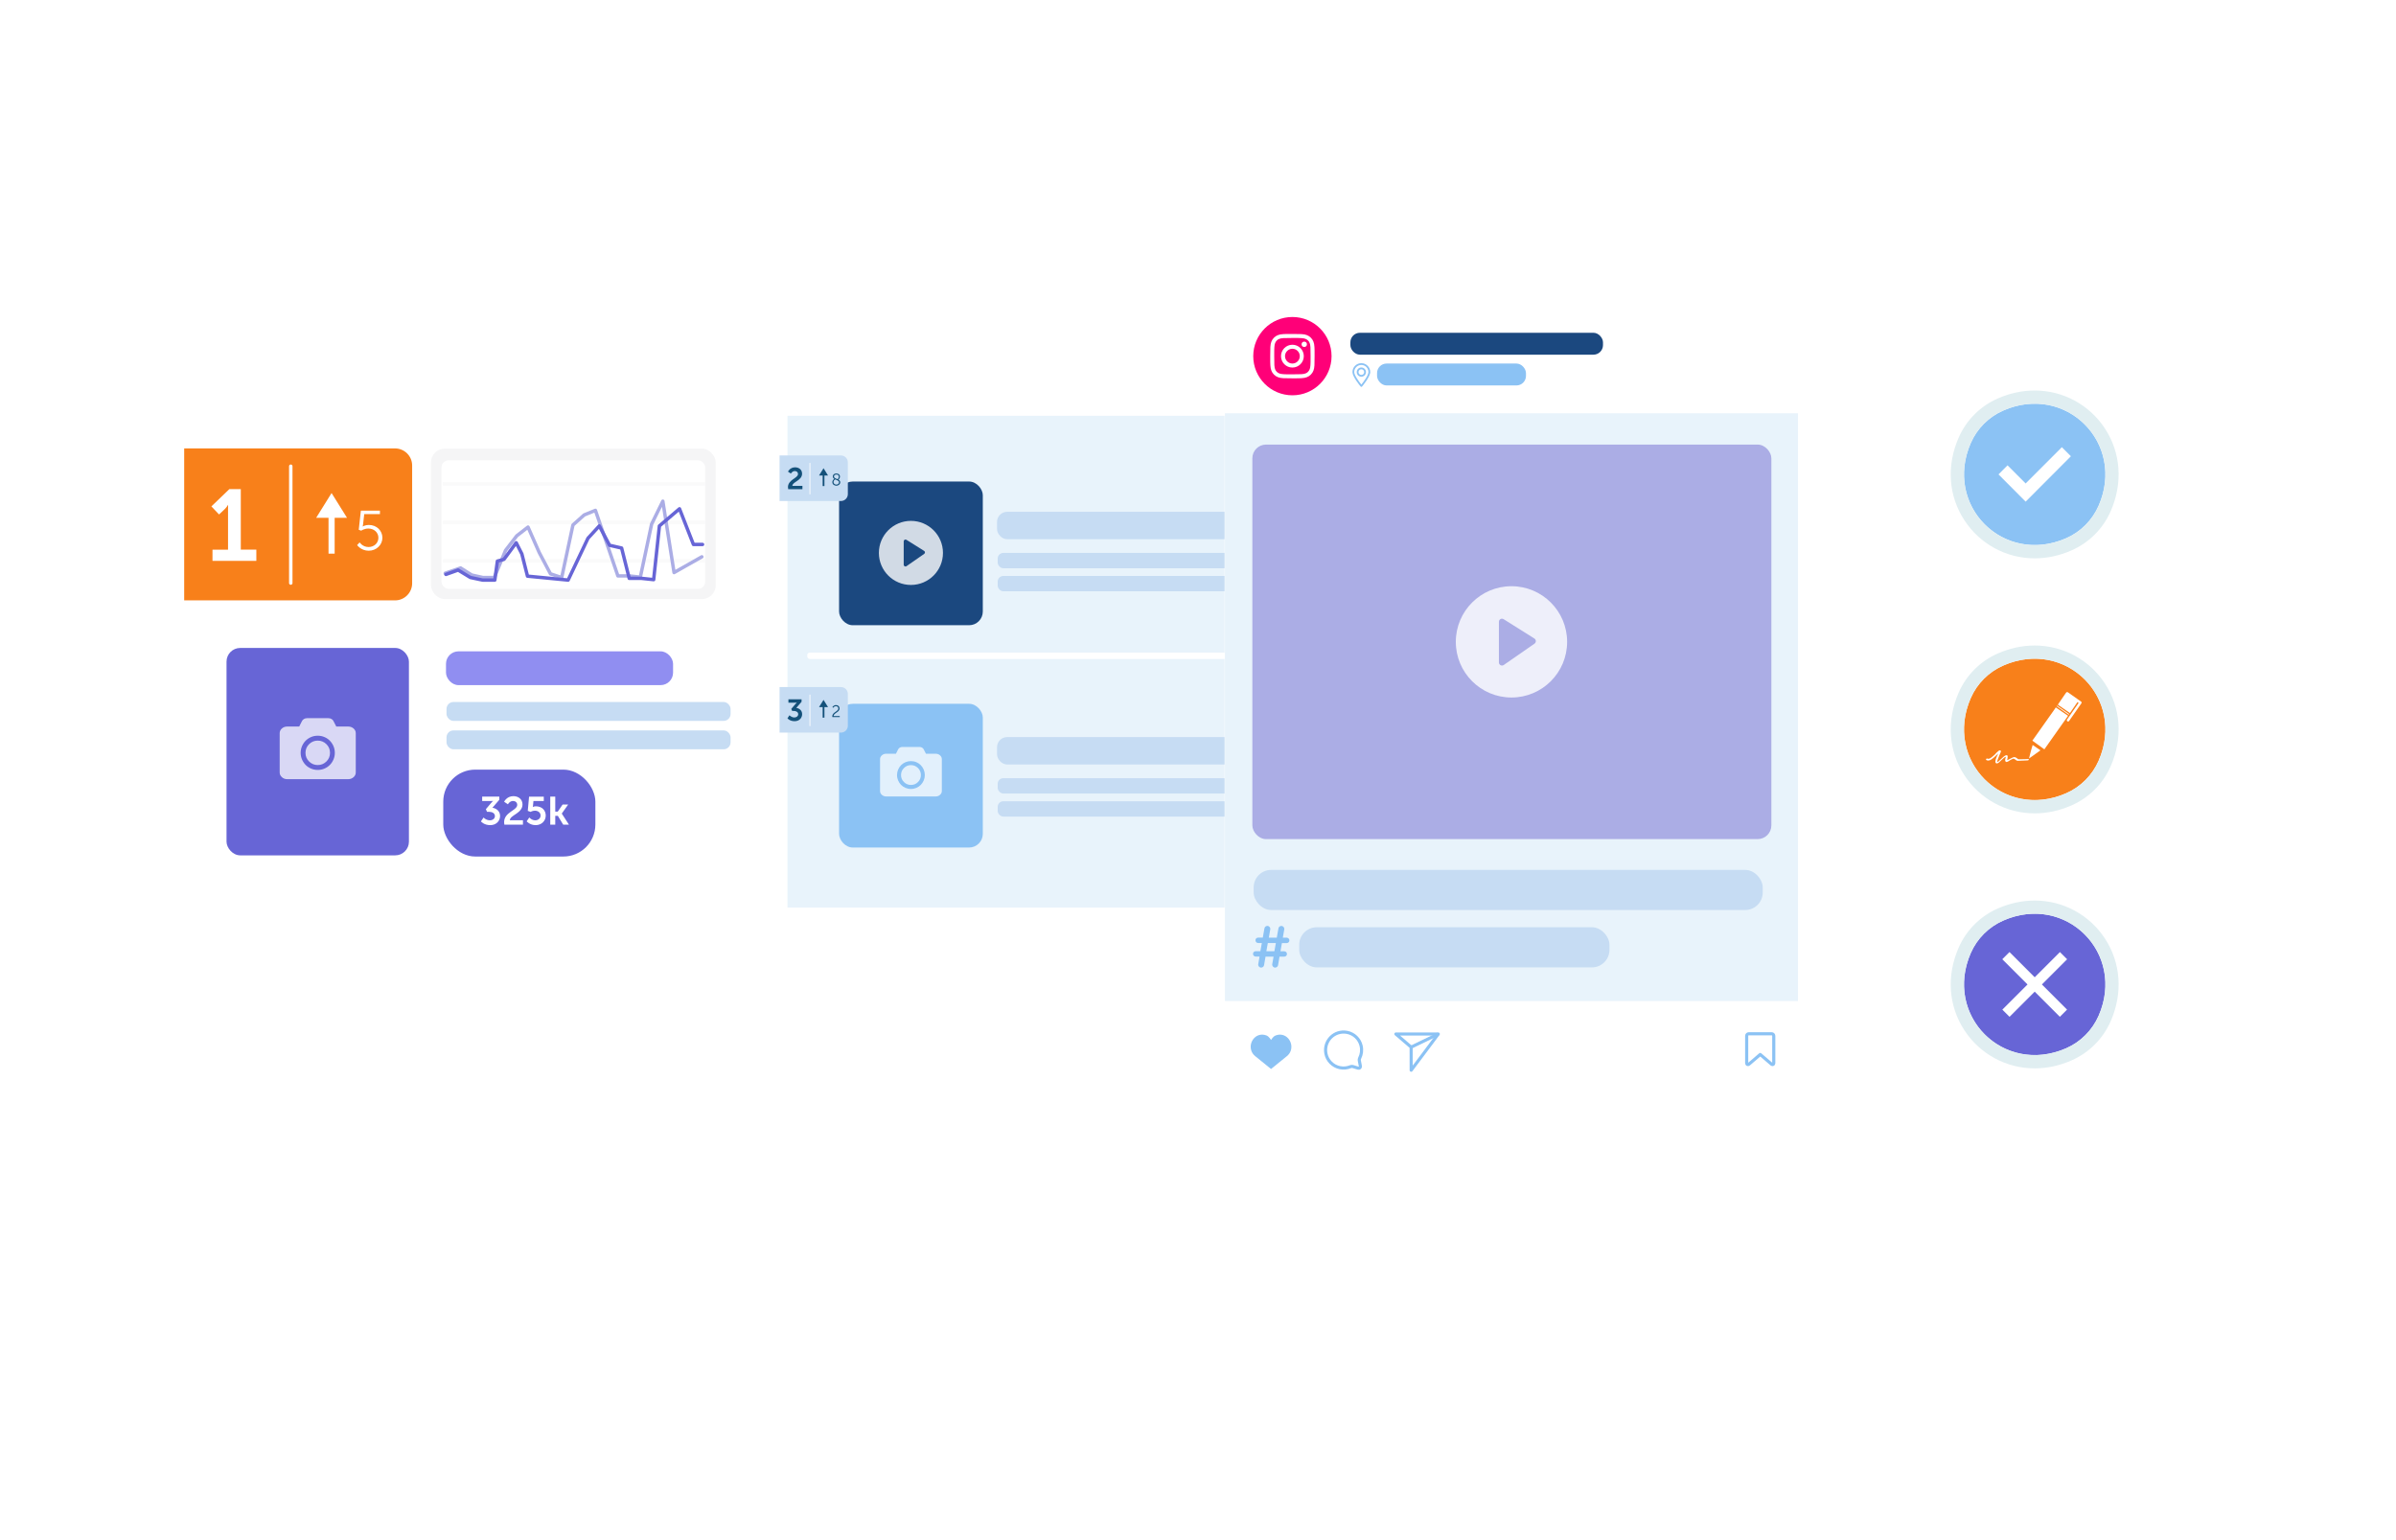 <?xml version="1.0" encoding="UTF-8"?>
<svg xmlns="http://www.w3.org/2000/svg" xmlns:xlink="http://www.w3.org/1999/xlink" viewBox="0 0 700 450">
  <defs>
    <style>
      .cls-1, .cls-2, .cls-3, .cls-4, .cls-5, .cls-6, .cls-7 {
        fill: none;
      }

      .cls-1, .cls-2, .cls-3, .cls-6, .cls-7 {
        stroke-linejoin: round;
      }

      .cls-1, .cls-2, .cls-3, .cls-7 {
        stroke-linecap: round;
      }

      .cls-1, .cls-7 {
        stroke: #fff;
      }

      .cls-2 {
        stroke: #6765d6;
      }

      .cls-3 {
        stroke: #abade5;
      }

      .cls-8 {
        filter: url(#outer-glow-4);
      }

      .cls-8, .cls-9, .cls-10, .cls-11, .cls-12, .cls-13, .cls-14, .cls-15, .cls-16 {
        fill: #fff;
      }

      .cls-9 {
        filter: url(#outer-glow-3);
      }

      .cls-10 {
        filter: url(#outer-glow-1);
      }

      .cls-11 {
        filter: url(#outer-glow-2);
      }

      .cls-12 {
        filter: url(#outer-glow-5);
      }

      .cls-17 {
        fill: #f8801a;
      }

      .cls-18 {
        fill: #6765d6;
      }

      .cls-19 {
        fill: #f5f5f6;
      }

      .cls-20 {
        fill: #e8f3fb;
      }

      .cls-21 {
        fill: #ff0078;
      }

      .cls-22 {
        fill: #908ef1;
      }

      .cls-23 {
        fill: #8bc2f4;
      }

      .cls-24 {
        fill: #abade5;
      }

      .cls-25 {
        fill: #c6dcf3;
      }

      .cls-26 {
        fill: #e0eef1;
      }

      .cls-27 {
        fill: #14517a;
      }

      .cls-28 {
        fill: #1b487f;
      }

      .cls-4, .cls-5 {
        stroke-miterlimit: 10;
      }

      .cls-4, .cls-6 {
        stroke: #8bc2f4;
        stroke-width: .91px;
      }

      .cls-5 {
        stroke: #f5f5f6;
        stroke-width: 1.05px;
      }

      .cls-7 {
        stroke-width: .25px;
      }

      .cls-29 {
        opacity: .5;
      }

      .cls-14 {
        fill-rule: evenodd;
      }

      .cls-15 {
        opacity: .8;
      }

      .cls-16 {
        opacity: .75;
      }
    </style>
    <filter id="outer-glow-1" filterUnits="userSpaceOnUse">
      <feOffset dx="0" dy="0"/>
      <feGaussianBlur result="blur" stdDeviation="4"/>
      <feFlood flood-color="#918ef2" flood-opacity=".25"/>
      <feComposite in2="blur" operator="in"/>
      <feComposite in="SourceGraphic"/>
    </filter>
    <filter id="outer-glow-2" filterUnits="userSpaceOnUse">
      <feOffset dx="0" dy="0"/>
      <feGaussianBlur result="blur-2" stdDeviation="5.95"/>
      <feFlood flood-color="#908ef1" flood-opacity=".25"/>
      <feComposite in2="blur-2" operator="in"/>
      <feComposite in="SourceGraphic"/>
    </filter>
    <filter id="outer-glow-3" filterUnits="userSpaceOnUse">
      <feOffset dx="0" dy="0"/>
      <feGaussianBlur result="blur-3" stdDeviation="5"/>
      <feFlood flood-color="#908ef1" flood-opacity=".25"/>
      <feComposite in2="blur-3" operator="in"/>
      <feComposite in="SourceGraphic"/>
    </filter>
    <filter id="outer-glow-4" filterUnits="userSpaceOnUse">
      <feOffset dx="0" dy="0"/>
      <feGaussianBlur result="blur-4" stdDeviation="5"/>
      <feFlood flood-color="#908ef1" flood-opacity=".25"/>
      <feComposite in2="blur-4" operator="in"/>
      <feComposite in="SourceGraphic"/>
    </filter>
    <filter id="outer-glow-5" filterUnits="userSpaceOnUse">
      <feOffset dx="0" dy="0"/>
      <feGaussianBlur result="blur-5" stdDeviation="5"/>
      <feFlood flood-color="#908ef1" flood-opacity=".25"/>
      <feComposite in2="blur-5" operator="in"/>
      <feComposite in="SourceGraphic"/>
    </filter>
  </defs>
  <g id="Layer_2" data-name="Layer 2">
    <g>
      <g>
        <path class="cls-10" d="M144.09,300.12l-21.45-34.58H57.53c-2.05,0-3.72-1.65-3.72-3.69V125.54c0-2.04,1.67-3.69,3.72-3.69H489.88c2.05,0,3.72,1.65,3.72,3.69v136.31c0,2.04-1.67,3.69-3.72,3.69H163.85s-19.75,34.58-19.75,34.58"/>
        <path class="cls-20" d="M230.06,265.18H489.88c2.05,0,3.72-1.65,3.72-3.69V125.18c0-2.04-1.67-3.69-3.72-3.69H230.06s0,143.69,0,143.69Z"/>
      </g>
      <rect class="cls-18" x="66.18" y="189.32" width="53.29" height="60.6" rx="4" ry="4"/>
      <rect class="cls-18" x="129.5" y="224.87" width="44.44" height="25.39" rx="9.35" ry="9.35"/>
      <g>
        <path class="cls-13" d="M141.25,238.85s.77,.83,1.86,.83c.85,0,1.48-.52,1.48-1.22,0-.86-.8-1.27-1.75-1.27h-.56l-.33-.76,1.5-1.78c.32-.38,.59-.62,.59-.62v-.02s-.24,.03-.73,.03h-2.44v-1.28h5v.93l-2.01,2.32c1.13,.16,2.24,.97,2.24,2.39s-1.06,2.69-2.88,2.69-2.71-1.09-2.71-1.09l.76-1.14Z"/>
        <path class="cls-13" d="M147.28,240.22c0-2.95,3.83-3.42,3.83-5.05,0-.72-.55-1.14-1.24-1.14-.96,0-1.48,.97-1.48,.97l-1.11-.74s.75-1.64,2.71-1.64c1.44,0,2.66,.88,2.66,2.42,0,2.63-3.66,3.08-3.7,4.62h3.83v1.28h-5.43c-.03-.26-.07-.5-.07-.73Z"/>
        <path class="cls-13" d="M154.65,238.86s.68,.82,1.74,.82c.79,0,1.54-.53,1.54-1.39s-.72-1.42-1.65-1.42c-.73,0-1.27,.35-1.27,.35l-.82-.3,.38-4.15h4.3v1.28h-3.02l-.13,1.35c-.02,.22-.06,.38-.06,.38h.02s.38-.19,.88-.19c1.81,0,2.88,1.21,2.88,2.69,0,1.61-1.25,2.81-2.95,2.81s-2.62-1.11-2.62-1.11l.76-1.12Z"/>
        <path class="cls-13" d="M160.76,232.76h1.46v4.38h.73l1.42-2.07h1.62l-1.86,2.63v.02l2.09,3.23h-1.68l-1.56-2.57h-.76v2.57h-1.46v-8.18Z"/>
      </g>
      <rect class="cls-22" x="130.3" y="190.31" width="66.34" height="9.87" rx="3.64" ry="3.64"/>
      <rect class="cls-25" x="130.45" y="205.11" width="82.99" height="5.52" rx="2.03" ry="2.03"/>
      <rect class="cls-25" x="130.45" y="213.41" width="82.99" height="5.52" rx="2.03" ry="2.03"/>
      <path class="cls-16" d="M101.73,212.28c.61,0,1.13,.19,1.56,.56,.43,.38,.65,.83,.65,1.37v11.49c0,.54-.22,1-.65,1.38-.43,.38-.96,.58-1.56,.58h-17.81c-.61,0-1.13-.19-1.56-.58-.43-.38-.65-.84-.65-1.38v-11.49c0-.54,.22-.99,.65-1.37,.43-.38,.96-.56,1.56-.56h3.5l.8-1.59c.13-.26,.33-.47,.59-.62,.26-.15,.55-.23,.87-.23h6.28c.32,0,.61,.08,.88,.23,.27,.15,.46,.35,.58,.6l.83,1.61h3.5Zm-6.95,12.29c.61-.26,1.14-.62,1.59-1.07,.45-.46,.8-.99,1.06-1.6,.26-.61,.39-1.25,.39-1.93s-.13-1.35-.39-1.95-.62-1.14-1.06-1.6c-.45-.46-.98-.81-1.59-1.07-.61-.26-1.26-.39-1.95-.39s-1.35,.13-1.95,.39c-.61,.26-1.14,.62-1.59,1.07-.45,.46-.8,.99-1.06,1.6s-.39,1.26-.39,1.95,.13,1.32,.39,1.93c.26,.61,.62,1.14,1.06,1.6,.45,.46,.98,.81,1.59,1.07,.61,.26,1.26,.39,1.95,.39s1.35-.13,1.95-.39h0Zm.58-7.14c-.7-.69-1.55-1.04-2.53-1.04s-1.83,.35-2.53,1.04c-.7,.69-1.05,1.54-1.05,2.54s.35,1.82,1.05,2.52c.7,.69,1.55,1.04,2.53,1.04s1.83-.35,2.53-1.04c.7-.69,1.05-1.53,1.05-2.52s-.35-1.85-1.05-2.54Z"/>
      <path class="cls-17" d="M53.81,131.02h61.6c2.76,0,5,2.24,5,5v34.4c0,2.76-2.24,5-5,5H53.81v-44.4h0Z"/>
      <path class="cls-13" d="M62.08,160.6h4.54v-11.63c0-.71,.03-1.42,.03-1.42h-.06s-.24,.5-.91,1.18l-1.68,1.59-2.24-2.36,5.25-5.05h3.34v17.68h4.54v3.28h-12.81v-3.28Z"/>
      <path class="cls-13" d="M105.08,158.49s.85,1.34,2.6,1.34c1.59,0,2.87-1.13,2.87-2.7s-1.28-2.7-2.92-2.7c-1.23,0-2.1,.62-2.1,.62l-.72-.26,.62-5.59h5.57v1.02h-4.59l-.33,2.95c-.05,.41-.11,.65-.11,.65h.03s.72-.44,1.75-.44c2.31,0,3.97,1.67,3.97,3.75s-1.75,3.78-4,3.78-3.38-1.64-3.38-1.64l.72-.79Z"/>
      <polygon class="cls-13" points="101.38 151.29 96.87 144.06 92.37 151.29 95.98 151.29 95.98 161.76 97.77 161.76 97.77 151.29 101.38 151.29"/>
      <rect class="cls-28" x="245.14" y="140.69" width="41.99" height="41.99" rx="4" ry="4"/>
      <rect class="cls-23" x="245.14" y="205.64" width="41.99" height="41.99" rx="4" ry="4"/>
      <rect class="cls-23" x="416.73" y="146.96" width="53.79" height="29.34" rx="10.81" ry="10.81"/>
      <g>
        <path class="cls-13" d="M436.52,165.73c0-3.41,4.42-3.96,4.42-5.83,0-.83-.64-1.32-1.44-1.32-1.1,0-1.7,1.12-1.7,1.12l-1.28-.85s.87-1.89,3.13-1.89c1.66,0,3.08,1.01,3.08,2.8,0,3.04-4.23,3.56-4.27,5.34h4.42v1.48h-6.27c-.04-.31-.08-.57-.08-.84Z"/>
        <path class="cls-13" d="M444.51,157.11h1.69v5.06h.84l1.64-2.4h1.88l-2.14,3.04v.03l2.41,3.73h-1.94l-1.8-2.97h-.88v2.97h-1.69v-9.45Z"/>
      </g>
      <rect class="cls-23" x="416.5" y="212.96" width="53.79" height="29.34" rx="10.81" ry="10.81"/>
      <g>
        <path class="cls-13" d="M433.5,226.36c-.57-.44-.97-1.01-.97-1.85,0-1.31,.96-2.58,3.04-2.58,1.76,0,3.06,.99,3.06,2.62,0,1.17-.96,2.22-1.05,2.33,.69,.44,1.21,1.04,1.21,2.01,0,1.45-1.21,2.81-3.33,2.81s-3.38-1.28-3.38-2.9c0-1.35,1.13-2.24,1.42-2.44Zm1.21,.71c-.31,.25-.88,.81-.88,1.6,0,.89,.76,1.52,1.62,1.52s1.58-.53,1.58-1.37-1.19-1.2-2.33-1.74Zm1.6-.81c.13-.15,.64-.77,.64-1.6,0-.73-.56-1.2-1.41-1.2s-1.32,.48-1.32,1.09c0,.87,1.01,1.24,2.09,1.7Z"/>
        <path class="cls-13" d="M440.99,229.13s.79,.95,2.01,.95c.92,0,1.78-.61,1.78-1.61s-.83-1.64-1.9-1.64c-.84,0-1.47,.4-1.47,.4l-.95-.35,.44-4.79h4.97v1.48h-3.49l-.15,1.56c-.03,.25-.07,.44-.07,.44h.03s.44-.21,1.01-.21c2.09,0,3.33,1.4,3.33,3.1,0,1.87-1.44,3.25-3.41,3.25s-3.02-1.28-3.02-1.28l.88-1.29Z"/>
        <path class="cls-13" d="M447.49,228.05l4.08-5.97h2.04v5.59h1.22v1.43h-1.22v2.44h-1.69v-2.44h-4.42v-1.05Zm4.42-.37v-2.93c0-.47,.07-.99,.07-.99h-.03s-.21,.51-.47,.87l-2.18,3.02v.03h2.61Z"/>
      </g>
      <rect class="cls-25" x="291.29" y="149.54" width="79.03" height="8.01" rx="2.95" ry="2.95"/>
      <rect class="cls-25" x="291.48" y="161.55" width="109.6" height="4.48" rx="1.65" ry="1.65"/>
      <rect class="cls-25" x="291.48" y="168.28" width="109.6" height="4.48" rx="1.65" ry="1.65"/>
      <rect class="cls-25" x="291.29" y="215.36" width="79.03" height="8.01" rx="2.95" ry="2.95"/>
      <rect class="cls-25" x="291.48" y="227.37" width="109.6" height="4.48" rx="1.65" ry="1.65"/>
      <rect class="cls-25" x="291.48" y="234.11" width="109.6" height="4.48" rx="1.65" ry="1.65"/>
      <path class="cls-16" d="M273.36,220.23c.49,0,.92,.15,1.27,.46,.35,.31,.53,.68,.53,1.11v9.32c0,.43-.18,.81-.53,1.12-.35,.31-.78,.47-1.27,.47h-14.45c-.49,0-.92-.16-1.27-.47-.35-.31-.53-.68-.53-1.12v-9.32c0-.43,.18-.8,.53-1.11,.35-.31,.78-.46,1.27-.46h2.84l.65-1.29c.11-.21,.26-.38,.48-.5,.21-.12,.45-.19,.7-.19h5.09c.26,0,.5,.06,.71,.19,.22,.12,.37,.28,.47,.48l.67,1.3h2.84Zm-5.64,9.97c.49-.21,.92-.5,1.29-.87,.36-.37,.65-.8,.86-1.3,.21-.49,.32-1.02,.32-1.57s-.11-1.09-.32-1.59-.5-.93-.86-1.3c-.36-.37-.79-.66-1.29-.87-.49-.21-1.02-.32-1.59-.32s-1.09,.11-1.59,.32c-.49,.21-.92,.5-1.29,.87-.36,.37-.65,.8-.86,1.3-.21,.49-.32,1.02-.32,1.59s.11,1.07,.32,1.57c.21,.49,.5,.93,.86,1.3,.36,.37,.79,.66,1.29,.87,.49,.21,1.02,.32,1.59,.32s1.09-.11,1.59-.32h0Zm.47-5.8c-.57-.56-1.25-.85-2.05-.85s-1.48,.28-2.05,.85c-.57,.56-.85,1.25-.85,2.06s.28,1.48,.85,2.04c.57,.56,1.25,.85,2.05,.85s1.48-.28,2.05-.85c.57-.56,.85-1.24,.85-2.04s-.28-1.5-.85-2.06Z"/>
      <path class="cls-25" d="M227.75,133.08h17.95c1.1,0,2,.9,2,2v9.3c0,1.1-.9,2-2,2h-17.95v-13.3h0Z"/>
      <path class="cls-27" d="M230.2,142.37c0-2.26,2.94-2.63,2.94-3.87,0-.55-.42-.87-.95-.87-.73,0-1.13,.74-1.13,.74l-.85-.57s.57-1.26,2.08-1.26c1.1,0,2.04,.67,2.04,1.86,0,2.02-2.81,2.36-2.84,3.55h2.94v.98h-4.16c-.03-.2-.05-.38-.05-.56Z"/>
      <path class="cls-27" d="M243.73,139.91c-.25-.16-.43-.37-.43-.7,0-.45,.34-.87,1.04-.87,.64,0,1.06,.36,1.06,.9,0,.49-.38,.89-.42,.93,.28,.16,.5,.38,.5,.74,0,.54-.48,1-1.14,1-.62,0-1.17-.4-1.17-1.05,0-.55,.49-.89,.56-.94Zm.28,.15c-.11,.06-.5,.34-.5,.78,0,.47,.4,.75,.82,.75s.79-.28,.79-.69c0-.45-.61-.6-1.12-.84Zm.69-.03c.06-.06,.36-.37,.36-.78,0-.37-.29-.6-.71-.6-.44,0-.7,.26-.7,.56,0,.45,.55,.6,1.05,.81Z"/>
      <polygon class="cls-27" points="241.92 138.94 240.6 136.81 239.28 138.94 240.34 138.94 240.34 142.01 240.86 142.01 240.86 138.94 241.92 138.94"/>
      <path class="cls-25" d="M227.75,200.75h17.95c1.1,0,2,.9,2,2v9.3c0,1.1-.9,2-2,2h-17.95v-13.3h0Z"/>
      <path class="cls-27" d="M230.65,208.99s.59,.64,1.42,.64c.65,0,1.13-.4,1.13-.94,0-.66-.61-.97-1.34-.97h-.43l-.26-.58,1.15-1.36c.25-.29,.45-.48,.45-.48v-.02s-.19,.03-.56,.03h-1.87v-.98h3.84v.72l-1.54,1.78c.87,.12,1.71,.74,1.71,1.83s-.81,2.06-2.21,2.06-2.08-.84-2.08-.84l.58-.88Z"/>
      <path class="cls-27" d="M243.15,209.29c0-1.21,1.77-1.37,1.77-2.3,0-.38-.29-.66-.72-.66-.51,0-.77,.47-.77,.47l-.25-.17s.31-.62,1.05-.62c.66,0,1.05,.43,1.05,.97,0,1.16-1.74,1.32-1.75,2.24h1.8v.3h-2.15c-.01-.08-.02-.15-.02-.22Z"/>
      <polygon class="cls-27" points="241.92 206.61 240.6 204.49 239.28 206.61 240.34 206.61 240.34 209.69 240.86 209.69 240.86 206.61 241.92 206.61"/>
      <rect class="cls-13" x="235.85" y="190.68" width="243.85" height="1.86" rx=".69" ry=".69"/>
      <line class="cls-1" x1="84.95" y1="136.22" x2="84.95" y2="170.36"/>
      <line class="cls-7" x1="236.62" y1="135.35" x2="236.62" y2="144.33"/>
      <line class="cls-7" x1="236.62" y1="203.06" x2="236.62" y2="212.04"/>
    </g>
    <rect class="cls-19" x="125.92" y="131.09" width="83.17" height="43.94" rx="4" ry="4"/>
    <rect class="cls-13" x="128.98" y="134.49" width="77.05" height="37.57" rx="2.1" ry="2.1"/>
    <g class="cls-29">
      <line class="cls-5" x1="129.37" y1="141.38" x2="206" y2="141.38"/>
      <line class="cls-5" x1="129.37" y1="152.64" x2="206" y2="152.64"/>
      <line class="cls-5" x1="129.37" y1="163.9" x2="206" y2="163.9"/>
    </g>
    <polyline class="cls-3" points="130.07 167.49 134.56 165.95 137.84 168.02 141.12 168.75 144.41 168.75 147.69 160.83 150.97 156.56 154.26 154 157.54 161.44 160.82 167.66 164.1 168.75 167.39 153.39 170.67 150.46 173.95 149.12 177.23 158.63 180.52 168.27 183.8 168.27 187.08 168.63 190.37 153.14 193.65 146.44 196.93 167.29 205.04 162.69"/>
    <polyline class="cls-2" points="130.28 167.83 133.85 166.56 137.42 168.73 140.99 169.49 144.56 169.49 145.32 163.95 147.24 163.43 150.81 158.58 152.46 161.84 154.11 168.34 165.98 169.49 171.78 157.27 175.09 153.66 178.08 159.32 181.61 160.13 183.83 168.98 187.4 168.98 190.97 169.36 192.65 153.66 198.52 148.66 202.59 159.08 205.25 159.08"/>
    <g>
      <rect class="cls-11" x="357.77" y="84.1" width="167.61" height="236.01" rx="5.95" ry="5.95"/>
      <rect class="cls-20" x="357.87" y="120.75" width="167.42" height="171.74"/>
      <rect class="cls-24" x="365.88" y="129.9" width="151.63" height="115.27" rx="4" ry="4"/>
      <g>
        <path class="cls-23" d="M371.34,312.34l4.64-3.76c.51-.41,.92-.97,1.13-1.62,.85-2.67-1.57-5.53-4.44-4.41-.78,.3-1.33,1.32-1.33,1.32,0,0-.56-1.02-1.33-1.32-2.87-1.12-5.3,1.74-4.44,4.41,.21,.65,.62,1.21,1.13,1.62l4.64,3.76Z"/>
        <path class="cls-4" d="M397.23,309.17c.53-1.05,.73-2.29,.42-3.61-.46-1.98-2.1-3.55-4.1-3.92-3.68-.69-6.84,2.46-6.19,6.14,.37,2.07,2.02,3.75,4.08,4.17,1.11,.23,2.16,.1,3.09-.28,.23-.09,.47-.12,.71-.05l1.56,.48c.36,.11,.71-.2,.64-.57l-.32-1.69c-.04-.23,0-.46,.11-.66Z"/>
        <path class="cls-6" d="M517.61,310.97l-3.35-2.87-3.35,2.87c-.24,.2-.61,.03-.61-.28v-8.04c0-.33,.27-.6,.6-.6h6.71c.33,0,.6,.27,.6,.6v8.04c0,.31-.37,.48-.61,.28Z"/>
        <g>
          <polygon class="cls-6" points="407.81 302.12 420.2 302.12 412.28 312.7 412.27 305.95 407.81 302.12"/>
          <line class="cls-6" x1="412.27" y1="305.95" x2="420.2" y2="302.12"/>
        </g>
      </g>
      <g>
        <path class="cls-23" d="M397.72,106.11c-1.43,0-2.6,1.16-2.6,2.6,0,1.35,2.15,3.94,2.4,4.23,.05,.06,.12,.09,.2,.09s.15-.03,.2-.09c.25-.29,2.4-2.88,2.4-4.23,0-1.43-1.16-2.6-2.6-2.6Zm0,6.26c-.72-.9-2.08-2.77-2.08-3.66,0-1.15,.93-2.08,2.08-2.08s2.08,.93,2.08,2.08c0,.89-1.36,2.76-2.08,3.66Z"/>
        <path class="cls-23" d="M397.72,107.37c-.74,0-1.35,.6-1.35,1.35s.6,1.35,1.35,1.35,1.35-.6,1.35-1.35-.6-1.35-1.35-1.35Zm0,2.18c-.46,0-.83-.37-.83-.83s.37-.83,.83-.83,.83,.37,.83,.83-.37,.83-.83,.83Z"/>
      </g>
      <rect class="cls-25" x="366.26" y="254.17" width="148.73" height="11.72" rx="5.12" ry="5.12"/>
      <rect class="cls-25" x="379.57" y="270.93" width="90.64" height="11.72" rx="5.12" ry="5.12"/>
      <path class="cls-23" d="M367.97,279.49h-1.12c-.48,0-.85-.43-.77-.91h0c.06-.38,.39-.65,.77-.65h1.37l.43-2.4h-1.08c-.48,0-.85-.43-.77-.91v-.02c.06-.38,.39-.65,.77-.65h1.36l.48-2.71c.07-.41,.43-.71,.85-.71h0c.53,0,.94,.48,.85,1.01l-.42,2.42h2.33l.48-2.71c.07-.41,.43-.71,.85-.71h0c.53,0,.94,.48,.85,1.01l-.42,2.42h1.14c.48,0,.85,.44,.77,.91v.02c-.07,.37-.39,.65-.77,.65h-1.4l-.43,2.4h1.12c.48,0,.85,.43,.77,.91h0c-.06,.38-.39,.65-.77,.65h-1.39l-.43,2.49c-.07,.41-.43,.71-.85,.71h0c-.53,0-.94-.48-.85-1.01l.39-2.19h-2.35l-.43,2.49c-.07,.41-.43,.71-.85,.71h0c-.53,0-.94-.48-.85-1l.38-2.2Zm4.35-1.56l.43-2.4h-2.35l-.43,2.4h2.35Z"/>
      <rect class="cls-28" x="394.52" y="97.23" width="73.8" height="6.4" rx="2.79" ry="2.79"/>
      <rect class="cls-23" x="402.31" y="106.22" width="43.51" height="6.4" rx="2.79" ry="2.79"/>
      <g>
        <circle class="cls-21" cx="377.58" cy="104.06" r="11.44"/>
        <g>
          <path class="cls-13" d="M377.58,98.75c1.73,0,1.94,0,2.62,.04,.63,.03,.98,.13,1.2,.22,.3,.12,.52,.26,.75,.48s.37,.44,.48,.75c.09,.23,.19,.57,.22,1.2,.03,.68,.04,.89,.04,2.62s0,1.94-.04,2.62c-.03,.63-.13,.98-.22,1.2-.12,.3-.26,.52-.48,.75s-.44,.37-.75,.48c-.23,.09-.57,.19-1.2,.22-.68,.03-.89,.04-2.62,.04s-1.94,0-2.62-.04c-.63-.03-.98-.13-1.2-.22-.3-.12-.52-.26-.75-.48-.23-.23-.37-.44-.48-.75-.09-.23-.19-.57-.22-1.2-.03-.68-.04-.89-.04-2.62s0-1.94,.04-2.62c.03-.63,.13-.98,.22-1.2,.12-.3,.26-.52,.48-.75s.44-.37,.75-.48c.23-.09,.57-.19,1.2-.22,.68-.03,.89-.04,2.62-.04m0-1.17c-1.76,0-1.98,0-2.67,.04-.69,.03-1.16,.14-1.57,.3-.43,.17-.79,.39-1.15,.75-.36,.36-.58,.72-.75,1.15-.16,.41-.27,.88-.3,1.57-.03,.69-.04,.91-.04,2.67s0,1.98,.04,2.67c.03,.69,.14,1.16,.3,1.57,.17,.43,.39,.79,.75,1.15,.36,.36,.72,.58,1.15,.75,.41,.16,.88,.27,1.57,.3,.69,.03,.91,.04,2.67,.04s1.98,0,2.67-.04c.69-.03,1.16-.14,1.57-.3,.43-.17,.79-.39,1.15-.75,.36-.36,.58-.72,.75-1.15,.16-.41,.27-.88,.3-1.57,.03-.69,.04-.91,.04-2.67s0-1.98-.04-2.67c-.03-.69-.14-1.16-.3-1.57-.17-.43-.39-.79-.75-1.15-.36-.36-.72-.58-1.15-.75-.41-.16-.88-.27-1.57-.3-.69-.03-.91-.04-2.67-.04h0Z"/>
          <path class="cls-13" d="M377.58,100.73c-1.84,0-3.33,1.49-3.33,3.33s1.49,3.33,3.33,3.33,3.33-1.49,3.33-3.33-1.49-3.33-3.33-3.33Zm0,5.49c-1.19,0-2.16-.97-2.16-2.16s.97-2.16,2.16-2.16,2.16,.97,2.16,2.16-.97,2.16-2.16,2.16Z"/>
          <circle class="cls-13" cx="381.04" cy="100.6" r=".78"/>
        </g>
      </g>
    </g>
    <g>
      <circle class="cls-9" cx="594.45" cy="138.61" r="29.31"/>
      <g>
        <path class="cls-23" d="M613.11,147.79c8-18.3-9.55-35.86-27.85-27.84-4.21,1.84-7.64,5.25-9.48,9.47-8.01,18.29,9.55,35.85,27.85,27.84,4.23-1.84,7.63-5.26,9.48-9.48"/>
        <path class="cls-26" d="M594.46,117.95c14.34,0,25.3,14.68,18.65,29.84-1.85,4.22-5.25,7.64-9.48,9.48-3.13,1.38-6.23,2-9.18,2-14.38,0-25.3-14.68-18.67-29.84,1.84-4.22,5.27-7.64,9.48-9.47,3.11-1.38,6.23-2,9.19-2m0-3.86c-3.62,0-7.24,.78-10.76,2.31-5.13,2.25-9.21,6.32-11.46,11.46-3.6,8.22-2.98,17.02,1.68,24.14,4.55,6.96,12.22,11.13,20.54,11.13,3.62,0,7.22-.78,10.74-2.32,5.13-2.25,9.21-6.32,11.46-11.46,3.59-8.22,2.98-17.01-1.67-24.14-4.56-6.97-12.24-11.12-20.54-11.12"/>
      </g>
      <polygon class="cls-13" points="591.8 146.57 583.87 138.61 586.51 135.96 591.8 141.26 602.38 130.66 605.02 133.31 591.8 146.57"/>
    </g>
    <g>
      <circle class="cls-8" cx="593.75" cy="213.18" r="29.31"/>
      <g>
        <path class="cls-17" d="M613.11,222.3c8-18.3-9.55-35.86-27.85-27.84-4.21,1.84-7.64,5.25-9.48,9.47-8.01,18.29,9.55,35.85,27.85,27.84,4.23-1.84,7.63-5.26,9.48-9.48"/>
        <path class="cls-26" d="M594.46,192.46c14.34,0,25.3,14.68,18.65,29.84-1.85,4.22-5.25,7.64-9.48,9.48-3.13,1.38-6.23,2-9.18,2-14.38,0-25.3-14.68-18.67-29.84,1.84-4.22,5.27-7.64,9.48-9.47,3.11-1.38,6.23-2,9.19-2m0-3.86c-3.62,0-7.24,.78-10.76,2.31-5.13,2.25-9.21,6.32-11.46,11.46-3.6,8.22-2.98,17.02,1.68,24.14,4.55,6.96,12.22,11.13,20.54,11.13,3.62,0,7.22-.78,10.74-2.32,5.13-2.25,9.21-6.32,11.46-11.46,3.59-8.22,2.98-17.01-1.67-24.14-4.56-6.97-12.24-11.12-20.54-11.12"/>
      </g>
      <g>
        <polygon class="cls-14" points="600.22 207.28 593.76 216.41 597.27 218.94 603.77 209.73 604.19 209.14 600.6 206.69 600.22 207.28"/>
        <path class="cls-14" d="M592.66,221.77h-.17c-.42,0-.89,.08-2.66,.08-.21,0-.38-.08-.55-.3-.3-.17-.47-.34-.8-.34-.3,0-.55,.17-1.18,.47-.25,.17-.72,.34-.89,.42,0-.08,0-.34,.08-.42,.08-.38,.08-.76,0-.89-.08-.13-.17-.13-.25-.13-.55,0-1.06,.63-1.69,1.18-.38,.34-.8,.8-1.01,.8-.17-.3,.46-1.52,.63-2.07,.38-.89,.55-1.06,.3-1.27-.08-.08-.21-.08-.46,0-.34,.3-.8,.63-1.14,1.1-.8,.72-1.61,1.52-2.24,1.27-.08-.13-.3,0-.38,.08-.08,.08,0,.25,.08,.34,.93,.46,1.82-.42,2.79-1.31,.25-.21,.42-.46,.72-.63-.08,.08-.08,.17-.17,.25-.55,1.14-.89,2.07-.63,2.49,.08,.08,.17,.17,.34,.17,.38,0,.8-.42,1.35-.97,.47-.42,.89-.89,1.27-.97,0,.08,0,.25-.09,.42-.13,.38-.13,.76,0,.93,.09,.08,.17,.17,.25,.17,.25,0,.63-.17,1.14-.55,.3-.17,.8-.42,.89-.42,.21,0,.38,.08,.55,.25,.21,.17,.47,.38,.8,.38,1.01,0,2.03-.13,2.96-.13,.13,0,.34-.42,.17-.42h0Z"/>
        <polygon class="cls-14" points="604.4 208.85 604.49 208.63 600.98 206.18 600.86 206.35 604.4 208.85"/>
        <path class="cls-14" d="M604.74,208.34l2.2-3.21,.34,.25-3.38,4.86c-.13,.17-.08,.38,.08,.51,.08,.04,.21,.08,.3,.04,.08,0,.17-.04,.21-.13l3.59-5.15c.13-.17,.08-.42-.08-.51l-1.01-.72-2.83-1.99c-.08-.08-.21-.08-.3-.08-.08,.04-.17,.08-.25,.17l-2.41,3.51,3.55,2.45Z"/>
        <path class="cls-14" d="M592.79,221.6s1.86-1.27,3.34-2.37l-2.28-1.56c-.55,1.73-1.06,3.93-1.06,3.93h0Z"/>
      </g>
    </g>
    <g>
      <circle class="cls-12" cx="594.45" cy="287.63" r="29.31"/>
      <g>
        <path class="cls-18" d="M613.11,296.81c8-18.3-9.55-35.86-27.85-27.84-4.21,1.84-7.64,5.25-9.48,9.47-8.01,18.29,9.55,35.85,27.85,27.84,4.23-1.84,7.63-5.26,9.48-9.48"/>
        <path class="cls-26" d="M594.46,266.97c14.34,0,25.3,14.68,18.65,29.84-1.85,4.22-5.25,7.64-9.48,9.48-3.13,1.38-6.23,2-9.18,2-14.38,0-25.3-14.68-18.67-29.84,1.84-4.22,5.27-7.64,9.48-9.47,3.11-1.38,6.23-2,9.19-2m0-3.86c-3.62,0-7.24,.78-10.76,2.31-5.13,2.25-9.21,6.32-11.46,11.46-3.6,8.22-2.98,17.02,1.68,24.14,4.55,6.96,12.22,11.13,20.54,11.13,3.62,0,7.22-.78,10.74-2.32,5.13-2.25,9.21-6.32,11.46-11.46,3.59-8.22,2.98-17.01-1.67-24.14-4.56-6.97-12.24-11.12-20.54-11.12"/>
      </g>
      <g>
        <rect class="cls-13" x="582.55" y="286.14" width="23.79" height="2.97" transform="translate(1218.17 70.68) rotate(135)"/>
        <rect class="cls-13" x="582.55" y="286.14" width="23.79" height="2.97" transform="translate(811.39 911.35) rotate(-135)"/>
      </g>
    </g>
  </g>
  <g id="Laag_5" data-name="Laag 5">
    <g>
      <circle class="cls-15" cx="441.58" cy="187.54" r="16.26"/>
      <path class="cls-24" d="M437.91,193.56v-11.89c0-.7,.76-1.13,1.36-.77l8.99,5.65c.56,.33,.59,1.12,.07,1.5l-8.99,6.24c-.59,.43-1.43,0-1.43-.73Z"/>
    </g>
    <g>
      <circle class="cls-15" cx="266.13" cy="161.55" r="9.36"/>
      <path class="cls-28" d="M264.02,165.01v-6.85c0-.4,.44-.65,.78-.45l5.18,3.25c.32,.19,.34,.64,.04,.86l-5.18,3.6c-.34,.25-.82,0-.82-.42Z"/>
    </g>
  </g>
</svg>